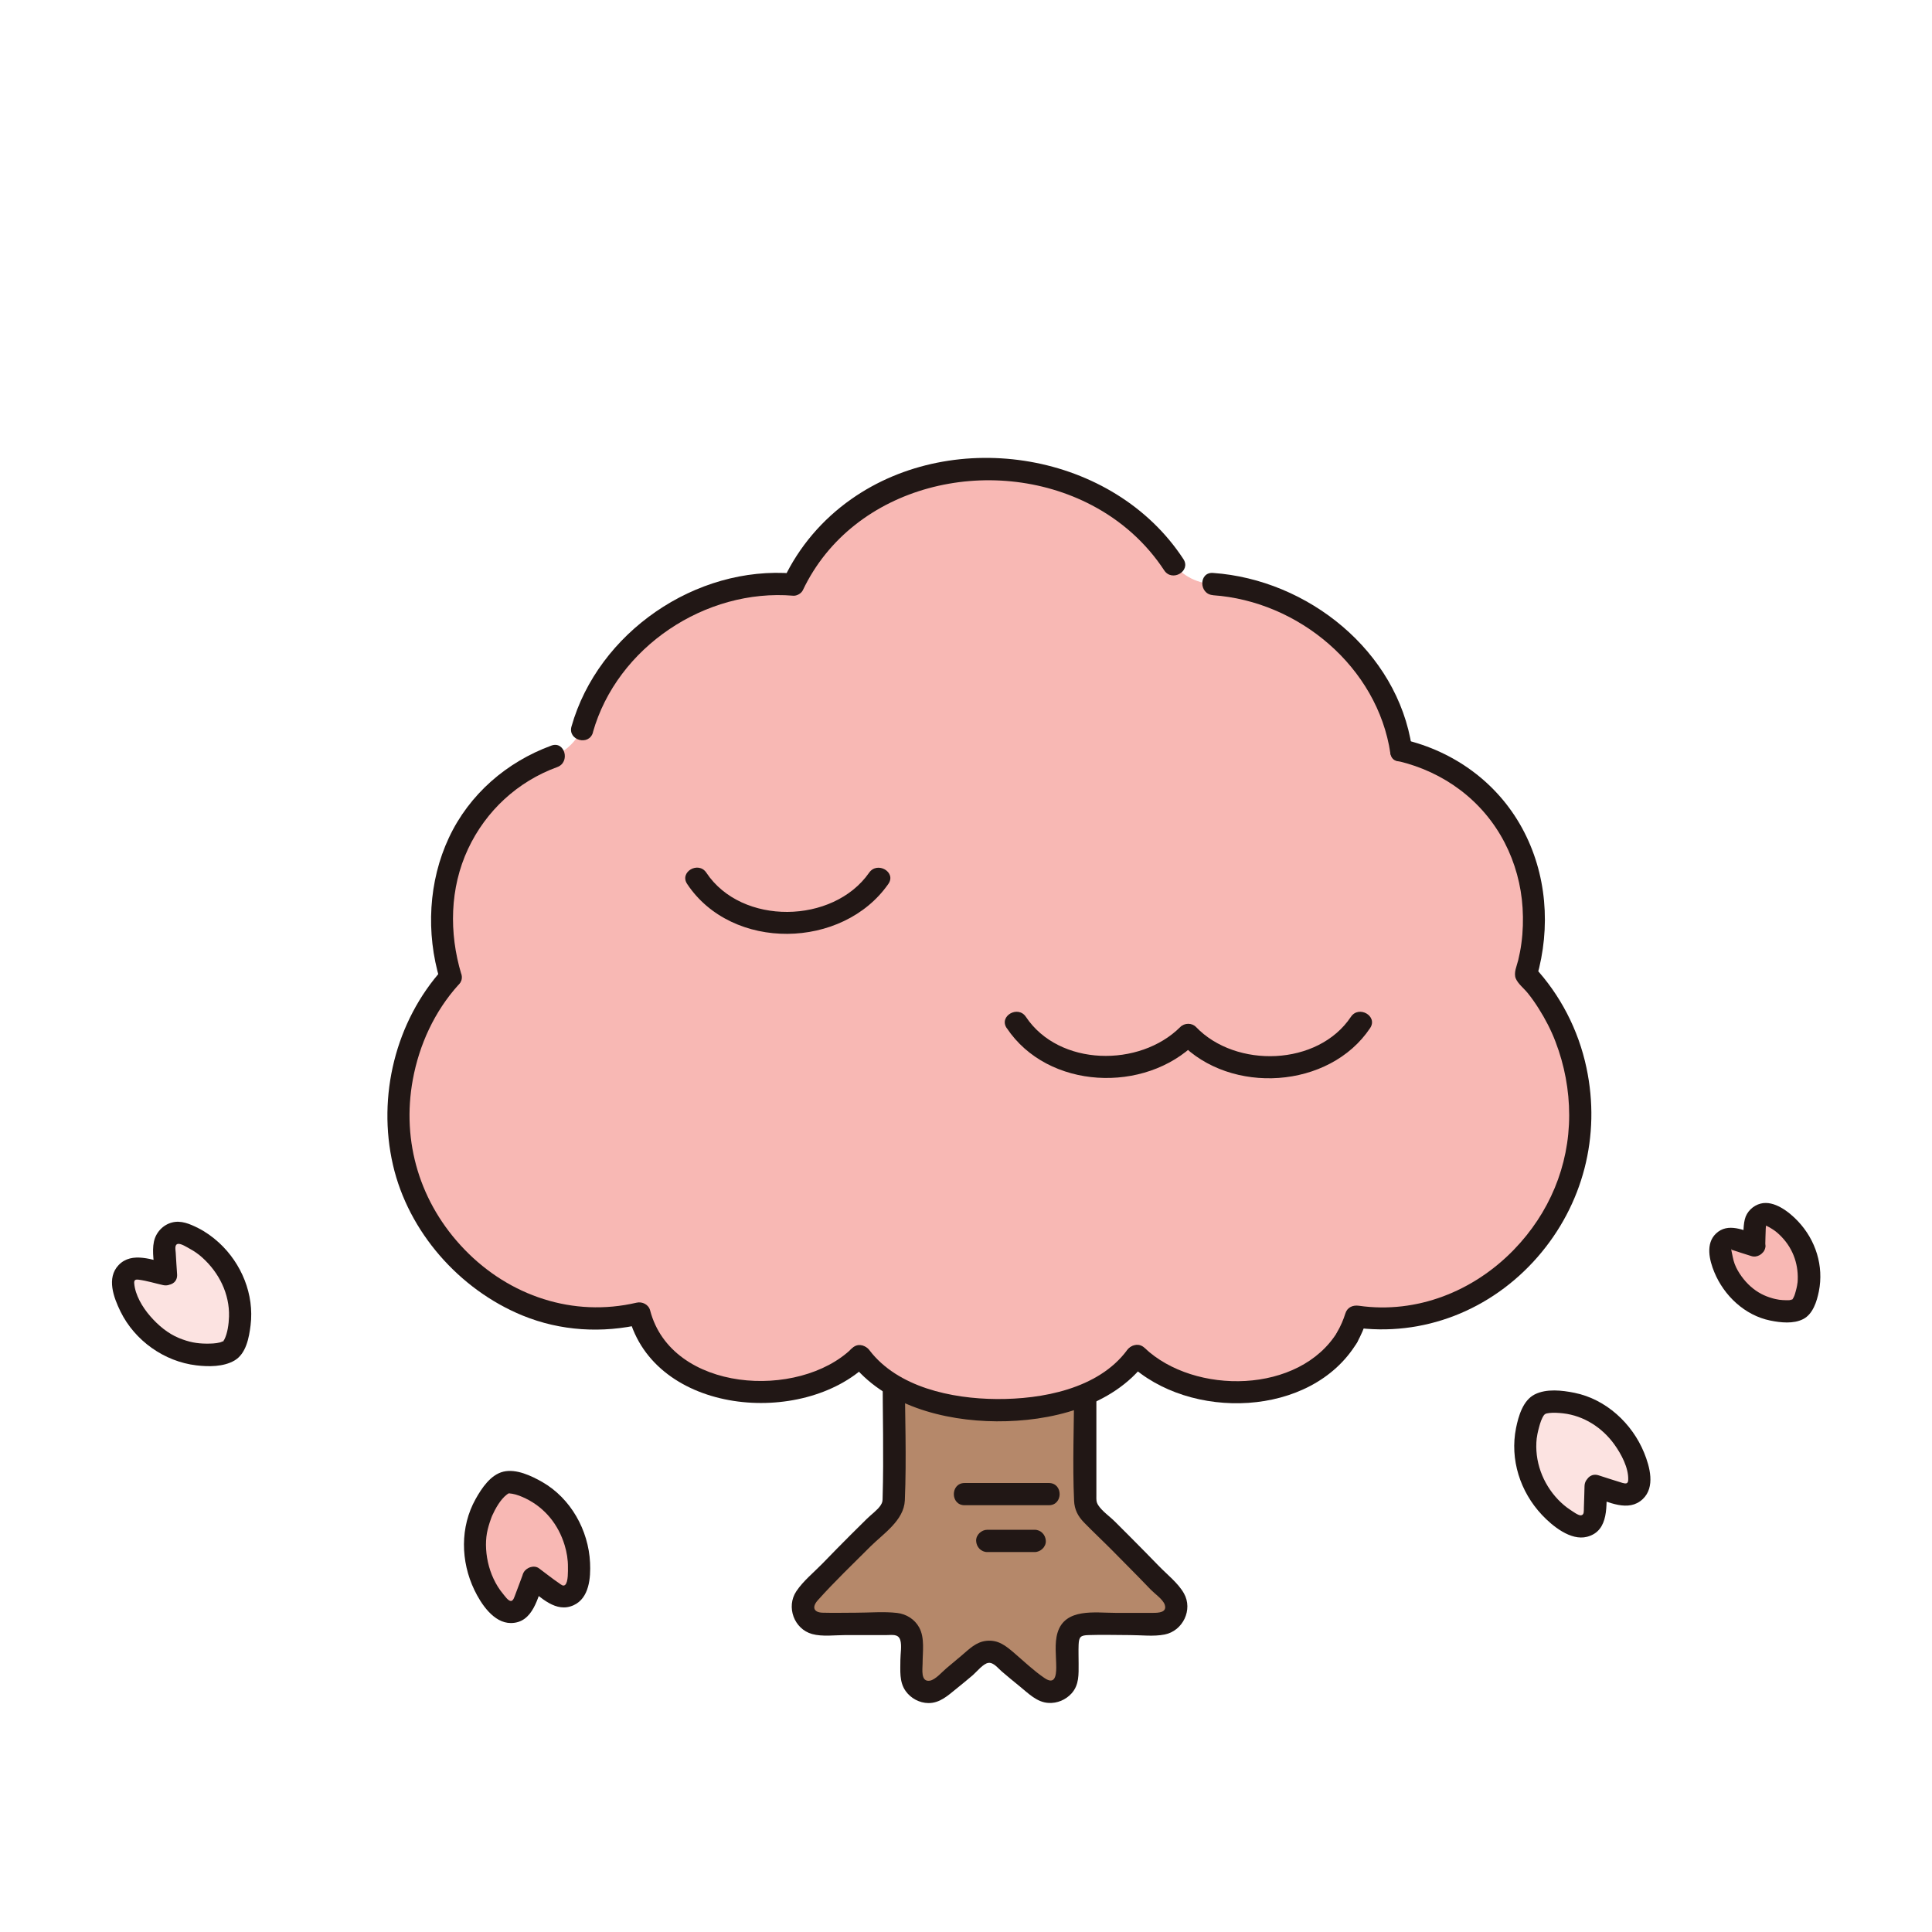 <?xml version="1.0" encoding="UTF-8"?><svg id="_レイヤー_1" xmlns="http://www.w3.org/2000/svg" viewBox="0 0 239.25 239.25"><defs><style>.cls-1{fill:#f8b8b4;}.cls-1,.cls-2,.cls-3,.cls-4{stroke-width:0px;}.cls-2{fill:#211715;}.cls-3{fill:#fce3e1;}.cls-4{fill:#b5886a;}</style></defs><g id="group"><path class="cls-4" d="M135.03,187.39c-.41-.4-.64-.95-.64-1.52v-13.21c-3.17,1.33-6.94,1.97-10.78,1.97-4.46,0-9.27-1.02-12.94-3.12v14.36c0,.57-.24,1.12-.64,1.52-3.63,3.53-6.77,6.74-10.04,10.14-1.29,1.34-.34,3.58,1.52,3.58,2.54,0,5.82,0,9.24,0,1.17,0,2.12.95,2.12,2.12,0,1.39,0,2.79,0,4.18,0,1.76,2.02,2.75,3.41,1.68,1.66-1.29,3.26-2.63,4.86-4.02.79-.69,1.97-.69,2.76,0,1.6,1.39,3.2,2.73,4.86,4.02,1.39,1.08,3.41.08,3.41-1.68,0-1.39,0-2.79,0-4.18,0-1.17.95-2.12,2.12-2.12,3.43,0,6.7,0,9.24,0,1.86,0,2.81-2.23,1.52-3.58-3.26-3.4-6.4-6.61-10.04-10.14Z"/><path class="cls-2" d="M122.26,192.2c1.96,0,3.91,0,5.87,0,.72,0,1.41-.63,1.38-1.38s-.61-1.38-1.38-1.38c-1.96,0-3.91,0-5.87,0-.72,0-1.41.63-1.38,1.38s.61,1.38,1.38,1.38h0Z"/><path class="cls-2" d="M119.45,186.4c3.48,0,6.96,0,10.44,0,1.77,0,1.78-2.75,0-2.75-3.48,0-6.96,0-10.44,0-1.77,0-1.78,2.75,0,2.75h0Z"/><path class="cls-2" d="M133.01,171.85c0,4.65-.21,9.36,0,14,.05,1.09.47,1.9,1.22,2.68,1.15,1.18,2.37,2.32,3.53,3.49,1.07,1.07,2.13,2.15,3.19,3.23.52.54,1.05,1.08,1.57,1.62.47.48,1.48,1.18,1.71,1.83.34.99-.77,1.03-1.43,1.03-1.56,0-3.12,0-4.68,0-2.48,0-6.23-.64-7.16,2.46-.4,1.32-.16,2.93-.16,4.29,0,1.07-.19,2.18-1.44,1.33-1.32-.89-2.53-2.05-3.74-3.09-1.05-.9-1.98-1.67-3.44-1.53-1.32.13-2.16,1.03-3.12,1.84-.62.52-1.24,1.04-1.86,1.56-.52.43-1.36,1.43-2.06,1.54-1.16.18-.89-1.45-.89-2.13,0-1.42.29-3.16-.42-4.46-.56-1.02-1.58-1.66-2.73-1.8-1.65-.19-3.41-.03-5.07-.03-1.38,0-2.77.04-4.15,0-1.15-.03-1.35-.72-.6-1.55,2.06-2.3,4.32-4.46,6.5-6.64,1.61-1.6,4.16-3.24,4.27-5.71.23-5.32,0-10.69,0-16.01,0-1.77-2.75-1.78-2.75,0,0,5.22.15,10.45,0,15.67-.01.4,0,.55-.24.93-.39.6-1.21,1.18-1.72,1.69-.66.66-1.33,1.31-1.99,1.97-1.18,1.18-2.34,2.36-3.5,3.56-1.07,1.1-2.39,2.16-3.24,3.44-1.28,1.92-.28,4.67,1.96,5.29,1.27.35,2.84.13,4.14.13,1.69,0,3.39,0,5.08,0,.68,0,1.44-.17,1.69.6.22.68.02,1.74.02,2.46,0,1.33-.16,2.73.65,3.87.64.9,1.71,1.48,2.82,1.49,1.41.01,2.4-.92,3.43-1.75.69-.56,1.38-1.12,2.06-1.7.48-.41,1.31-1.46,1.95-1.53s1.2.69,1.64,1.06c.74.63,1.48,1.25,2.24,1.86,1.05.85,2.11,1.96,3.54,2.04,1.09.07,2.15-.38,2.88-1.19.94-1.06.86-2.36.86-3.69,0-.77-.03-1.55,0-2.32.04-1,.26-1.17,1.23-1.2,1.7-.06,3.42,0,5.13,0,1.38,0,2.93.2,4.29-.07,2.25-.44,3.54-3.07,2.39-5.1-.71-1.26-2.08-2.33-3.08-3.36-1.16-1.19-2.32-2.38-3.49-3.55-.66-.66-1.31-1.31-1.97-1.97s-1.57-1.27-2.06-2.02c-.28-.43-.24-.71-.24-1.19v-4.53c0-2.95,0-5.9,0-8.84,0-1.77-2.75-1.78-2.75,0h0Z"/><path class="cls-1" d="M50.93,129.08c1.08-2.99,2.71-5.77,4.86-8.12-3.53-11.43,1.77-23.12,12.45-27.16,1.92-.73,3.45-2.25,4.06-4.2,1.64-5.25,5.25-9.76,9.81-12.83,4.78-3.21,10.53-4.91,16.12-4.39,4.5-9.65,14.39-14.39,24.3-14.3,8.72.08,17.44,3.89,22.5,11.37,1.15,1.7,3.02,2.75,5.07,2.87,4.52.26,9,1.86,12.84,4.45,5.5,3.69,9.62,9.49,10.56,16.15,12.5,2.85,19.1,15.4,15.47,27.74,7.43,7.82,8.9,20.67,3.47,29.86-4.89,8.28-14.05,14.11-24.5,12.53-1.89,6.33-8.37,9.3-15.07,9.3-4.32,0-9.03-1.43-12.12-4.44-3.29,4.57-10.12,6.74-17.15,6.74-6.51,0-13.74-2.16-17.12-6.71-2.98,2.99-7.51,4.41-12.15,4.41-6.35,0-13.54-3.1-15.16-9.7-11.3,2.74-21.35-3.3-26.56-12.12-3.75-6.35-4.21-14.45-1.68-21.43Z"/><path class="cls-2" d="M105.3,168.62c4.15,5.42,11.57,7.35,18.12,7.39s14.33-1.75,18.53-7.42c1.06-1.42-1.33-2.8-2.38-1.39-3.56,4.8-10.55,6.09-16.15,6.05s-12.24-1.46-15.74-6.03c-1.06-1.39-3.46-.02-2.38,1.39h0Z"/><path class="cls-2" d="M168.02,166.3c.52-.92.93-1.89,1.25-2.89l-1.69.96c8.66,1.24,17.09-2.13,22.82-8.7,5.65-6.48,7.85-15.02,6.06-23.44-.99-4.68-3.24-9.05-6.51-12.55l.35,1.34c1.76-6.15,1.27-12.84-1.82-18.49s-8.44-9.49-14.61-10.94c-1.72-.41-2.46,2.25-.73,2.66,5.68,1.34,10.49,4.89,13.19,10.1,1.29,2.49,2.05,5.28,2.22,8.08.09,1.46.05,2.95-.15,4.4-.09.7-.23,1.39-.39,2.07s-.6,1.57-.3,2.28c.28.66,1.02,1.23,1.47,1.79.49.6.93,1.24,1.35,1.9.83,1.31,1.55,2.69,2.1,4.14,1.11,2.9,1.69,5.98,1.69,9.09,0,6.3-2.48,12.15-6.85,16.66-4.98,5.14-12.01,7.96-19.18,6.94-.76-.11-1.45.18-1.69.96s-.57,1.52-.97,2.24c-.87,1.55,1.51,2.94,2.38,1.39h0Z"/><path class="cls-2" d="M139.79,168.87c7.49,7.09,22.59,6.71,28.23-2.57.92-1.52-1.46-2.9-2.38-1.39-4.7,7.73-17.72,7.87-23.9,2.01-1.29-1.22-3.24.73-1.95,1.95h0Z"/><path class="cls-3" d="M197.61,184.03c1.09.34,2.15.72,3.23,1.02,1.14.32,2.28-.59,2.17-1.77-.2-2.33-1.15-4.44-2.94-6.36-1.59-1.71-3.09-2.41-4.79-2.94-1.03-.32-3.76-.68-4.77.02s-1.57,3.4-1.62,4.48c-.07,1.77.09,3.43,1.17,5.49,1.22,2.33,2.88,3.93,5.02,4.9,1.08.49,2.32-.28,2.4-1.46.08-1.12.08-2.25.12-3.38Z"/><path class="cls-2" d="M197.24,185.36c1.94.62,4.42,1.95,6.19.28,1.57-1.48.88-4,.17-5.74-1.48-3.63-4.72-6.63-8.62-7.42-1.54-.31-3.47-.54-4.93.2s-2.01,2.69-2.31,4.16c-.78,3.89.51,7.89,3.21,10.76,1.29,1.37,3.56,3.23,5.58,2.71,2.82-.73,2.37-4.03,2.44-6.27.06-1.77-2.7-1.77-2.75,0-.03.89-.04,1.79-.08,2.68-.02.37.07.86-.34.93-.33.06-1.06-.5-1.36-.69-.54-.35-1.02-.77-1.47-1.23-1.95-2.03-2.98-4.82-2.67-7.63-.01.1.07-.4.09-.53.06-.28.12-.55.2-.83.14-.52.31-1.09.63-1.53.01-.02.31-.19.02-.08.2-.08.41-.13.62-.15.49-.06,1.16-.02,1.7.04,2.57.29,4.86,1.77,6.36,3.86.84,1.17,1.77,2.89,1.71,4.39-.02.48-.28.49-.7.37-.99-.29-1.97-.63-2.96-.94-1.69-.54-2.42,2.12-.73,2.66Z"/><path class="cls-3" d="M20.55,157.82c-1.11-.24-2.21-.52-3.31-.72-1.16-.21-2.21.8-2,1.97.42,2.31,1.56,4.31,3.52,6.06,1.74,1.56,3.3,2.12,5.04,2.49,1.06.23,3.81.33,4.74-.47s1.25-3.53,1.19-4.61c-.1-1.77-.41-3.41-1.68-5.36-1.43-2.2-3.23-3.64-5.45-4.41-1.12-.39-2.28.49-2.25,1.67.02,1.12.13,2.24.2,3.38Z"/><path class="cls-2" d="M20.92,156.49c-1.97-.43-4.58-1.56-6.23.17-1.53,1.6-.61,4.03.23,5.75,1.77,3.61,5.42,6.2,9.4,6.67,1.5.18,3.35.19,4.7-.59,1.46-.84,1.82-2.84,2.01-4.37.47-3.81-1.11-7.66-3.92-10.24-.78-.71-1.65-1.34-2.59-1.81-1-.5-2.1-.98-3.23-.68s-1.99,1.24-2.23,2.37c-.27,1.27.05,2.76.12,4.05.11,1.76,2.86,1.77,2.75,0-.05-.89-.13-1.79-.17-2.68-.01-.31-.19-.99.26-1.09.38-.08,1.17.43,1.48.6.57.31,1.09.67,1.57,1.11,2.06,1.86,3.37,4.49,3.29,7.29-.03.94-.19,2.1-.59,2.86.01-.02-.24.35-.13.21.1-.12.18-.04,0-.01-.14.02-.18.08-.4.14-.55.14-1.12.15-1.69.15-1.19-.01-2.15-.19-3.38-.69-1.39-.57-2.57-1.57-3.55-2.69s-1.89-2.65-2-4.1c-.03-.4.15-.49.54-.44,1.02.13,2.03.45,3.03.67,1.73.38,2.47-2.28.73-2.66Z"/><path class="cls-1" d="M66.04,195.4c-.41,1.07-.77,2.13-1.2,3.17-.46,1.09-1.88,1.41-2.74.6-1.71-1.61-2.76-3.66-3.16-6.25-.36-2.3.03-3.92.67-5.58.39-1.01,1.8-3.37,2.98-3.72s3.65.88,4.52,1.52c1.43,1.05,2.63,2.2,3.58,4.33,1.07,2.4,1.29,4.7.73,6.97-.29,1.15-1.65,1.64-2.63.98-.93-.63-1.81-1.33-2.73-2.01Z"/><path class="cls-2" d="M64.72,195.04c-.3.79-.58,1.59-.89,2.38-.12.3-.25.82-.55.84-.35.01-.78-.64-1-.9-.47-.56-.85-1.19-1.16-1.85-.61-1.29-.93-2.78-.94-4.2,0-.66.06-1.29.22-1.93.07-.28.15-.56.24-.84.06-.17.12-.35.18-.52.08-.22.11-.28.11-.29.41-.91,1.03-2.03,1.82-2.64.08-.06.18-.13.27-.17-.09.04-.12.02.07,0-.12.01.27.05.35.06.58.1,1.15.34,1.67.59,2.39,1.17,4.04,3.24,4.81,5.77.27.89.42,1.79.41,2.72,0,.47.05,1.85-.34,2.2-.24.22-.5-.02-.75-.2-.86-.58-1.66-1.23-2.5-1.85-.6-.44-1.54-.1-1.88.49-.41.7-.11,1.44.49,1.88,1.64,1.21,3.48,3.21,5.69,2.2,1.93-.88,2.12-3.4,2.03-5.26-.19-4.02-2.38-7.96-5.91-9.99-1.35-.77-3.22-1.66-4.81-1.29s-2.7,2.05-3.45,3.39c-1.94,3.47-1.86,7.71-.16,11.26.82,1.71,2.39,4.11,4.53,4.1,2.76-.01,3.33-3.19,4.1-5.23.26-.7-.29-1.51-.96-1.69-.77-.21-1.43.26-1.69.96Z"/><path class="cls-1" d="M217.23,154.25c.03-.89.03-1.77.09-2.64.07-.92,1.03-1.52,1.87-1.13,1.66.76,2.96,2.01,3.91,3.82.84,1.61.96,2.9.91,4.28-.03.84-.48,2.94-1.26,3.49s-2.91.27-3.72.02c-1.32-.41-2.5-.96-3.73-2.3-1.39-1.5-2.13-3.14-2.29-4.96-.08-.92.81-1.63,1.7-1.38.84.23,1.67.53,2.52.8Z"/><path class="cls-2" d="M218.6,154.25c.02-.7.03-1.4.06-2.09,0-.17.05-.38.03-.55,0,0,0,.16-.02.14l-.05.05.1-.1s-.08.07-.14.07c.15-.04.18-.05.09-.03-.26-.05.07.05.13.08.25.12.5.27.73.42.41.26.73.55,1.08.91,1.52,1.58,2.17,3.62,1.99,5.73.03-.32-.04.24-.06.33-.04.22-.09.43-.15.64-.14.52-.19.71-.46,1.12.14-.22.03,0-.04.03-.16.08.18-.13.21-.11-.05-.03-.4.11-.48.12.25-.03-.06,0-.12,0-.12,0-.25,0-.37,0-.25,0-.5-.02-.75-.05-.47-.05.13.03-.13-.02-.11-.02-.22-.04-.32-.06-.16-.03-.32-.07-.48-.12-.49-.14-.92-.31-1.32-.52-.98-.51-1.8-1.27-2.45-2.16-.34-.47-.65-.99-.86-1.54s-.29-1.17-.42-1.73c-.06-.26.01-.18,0-.1-.04.18-.05.03.01.01-.19.07.05,0,.07,0l-.06.03c-.13,0-.07.01.16.06.76.26,1.54.49,2.31.74.71.23,1.5-.27,1.69-.96.2-.74-.25-1.47-.96-1.69-1.64-.52-3.63-1.56-5.12-.14-1.31,1.24-.82,3.3-.21,4.77,1.2,2.92,3.78,5.36,6.93,6,1.28.26,2.87.44,4.08-.18s1.69-2.19,1.94-3.43c.63-3.14-.39-6.36-2.58-8.68-1.08-1.15-2.96-2.63-4.64-2.19-.93.24-1.73,1.01-1.95,1.95-.25,1.02-.14,2.18-.18,3.23-.06,1.77,2.7,1.77,2.75,0Z"/><path class="cls-2" d="M150.21,73.71c10.63.74,20.37,8.9,21.97,19.58.26,1.75,2.92,1,2.66-.73-1.79-11.93-12.88-20.79-24.63-21.61-1.77-.12-1.76,2.63,0,2.75h0Z"/><path class="cls-2" d="M73.42,90.69c2.99-10.56,13.95-17.83,24.81-16.92.44.04,1-.28,1.19-.68,6.24-13.12,23.35-17.04,35.78-10.53,3.63,1.9,6.72,4.64,8.97,8.07.97,1.48,3.35.1,2.38-1.39-8.65-13.23-28.3-16.46-41.13-7.43-3.6,2.53-6.48,5.91-8.37,9.89l1.19-.68c-12.07-1.01-24.16,7.29-27.47,18.95-.48,1.71,2.17,2.44,2.66.73h0Z"/><path class="cls-2" d="M57.12,120.61c-1.52-5.07-1.43-10.63.84-15.48,2.21-4.72,6.15-8.36,11.05-10.14,1.65-.6.94-3.27-.73-2.66-5.54,2.03-10.17,6.03-12.69,11.41s-2.87,11.78-1.12,17.6c.51,1.69,3.17.97,2.66-.73h0Z"/><path class="cls-2" d="M54.82,120c-5.85,6.49-8.11,15.75-6.16,24.25,1.9,8.28,8.21,15.44,16.03,18.65,4.73,1.94,9.89,2.23,14.85,1.07l-1.69-.96c3.19,12.19,21.54,13.76,29.62,5.9,1.27-1.24-.68-3.19-1.95-1.95-6.6,6.43-22.36,5.46-25.01-4.68-.19-.74-.98-1.13-1.69-.96-7.84,1.83-15.73-.83-21.28-6.57s-7.83-13.36-6.42-21.05c.8-4.35,2.69-8.45,5.65-11.74,1.18-1.31-.76-3.27-1.95-1.95h0Z"/><path class="cls-2" d="M124.67,127.31c5.09,7.64,17.11,8.14,23.44,1.82h-1.95c6.24,6.49,18.47,5.73,23.51-1.82.99-1.48-1.4-2.86-2.38-1.39-4.08,6.11-14.24,6.41-19.18,1.26-.52-.54-1.43-.52-1.95,0-5.02,5.01-15,4.91-19.12-1.26-.98-1.47-3.37-.09-2.38,1.39h0Z"/><path class="cls-2" d="M85.09,109.46c5.56,8.38,19.27,8.11,24.92,0,1.02-1.46-1.37-2.84-2.38-1.39-4.44,6.37-15.79,6.58-20.16,0-.98-1.47-3.36-.09-2.38,1.39h0Z"/></g></svg>